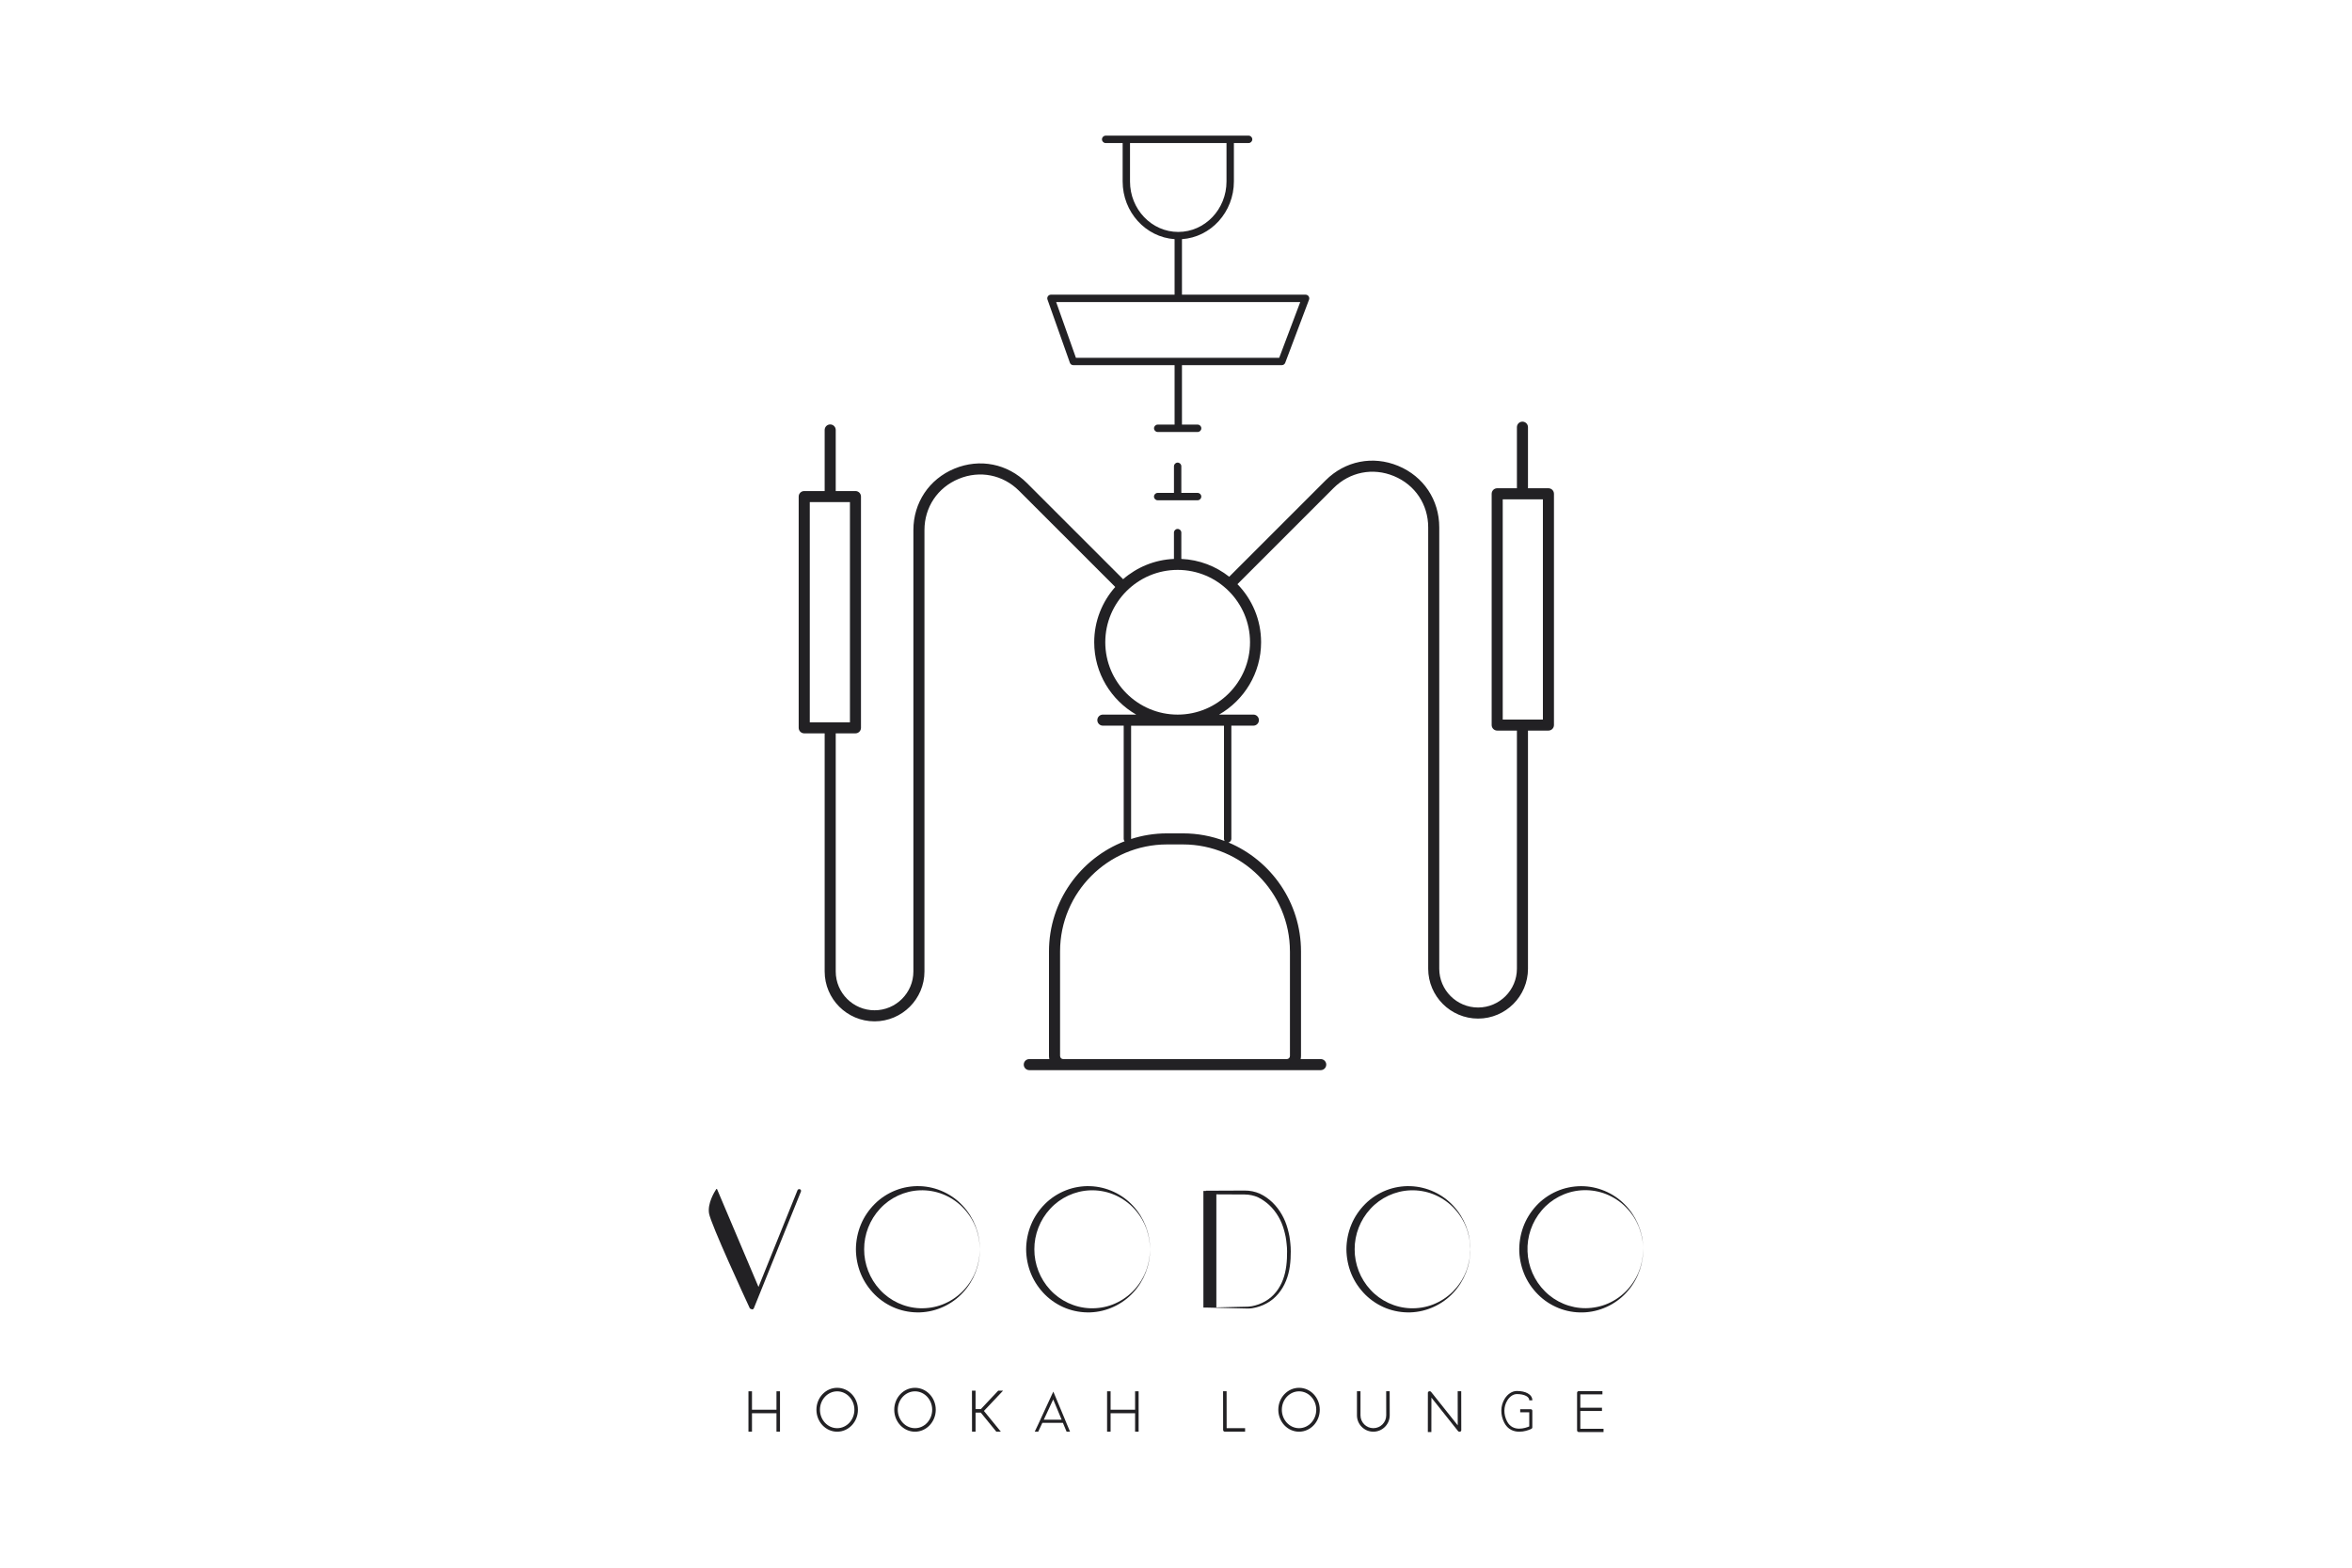 <svg xmlns="http://www.w3.org/2000/svg" xmlns:xlink="http://www.w3.org/1999/xlink" xmlns:xodm="http://www.corel.com/coreldraw/odm/2003" xml:space="preserve" width="0.846in" height="0.564in" style="shape-rendering:geometricPrecision; text-rendering:geometricPrecision; image-rendering:optimizeQuality; fill-rule:evenodd; clip-rule:evenodd" viewBox="0 0 1485.55 990.56"> <defs> <style type="text/css"> .fil0 {fill:none} .fil1 {fill:#222124;fill-rule:nonzero} </style> </defs> <g id="Layer_x0020_1">  <g id="_1941116052272"> <rect class="fil0" x="-0" y="-0" width="1485.55" height="990.56"></rect> <g> <path class="fil1" d="M821.26 190.86l-13.28 35.21 -128.43 0 -12.48 -35.21 154.2 0zm-107.54 -76.2l0 -24.28 60.96 0 0 24.28c0,17.59 -13.67,31.89 -30.48,31.89 -16.81,0 -30.48,-14.3 -30.48,-31.89zm-38.01 114.51c0.32,0.93 1.21,1.55 2.2,1.55l63.97 0 0 37.57 -10.66 0c-1.29,0 -2.33,1.04 -2.33,2.33 0,1.29 1.04,2.33 2.33,2.33l25.22 0c1.29,0 2.33,-1.04 2.33,-2.33 0,-1.29 -1.04,-2.33 -2.33,-2.33l-9.9 0 0 -37.57 63.06 0c0.97,0 1.84,-0.6 2.18,-1.51l15.04 -39.87c0.27,-0.72 0.17,-1.52 -0.27,-2.15 -0.44,-0.63 -1.15,-1 -1.91,-1l-78.1 0 0 -35.08c18.29,-1.25 32.81,-17.12 32.81,-36.46l0 -24.28 9.29 0c1.29,0 2.33,-1.04 2.33,-2.33 0,-1.29 -1.04,-2.33 -2.33,-2.33l-90.3 0c-1.29,0 -2.33,1.04 -2.33,2.33 0,1.29 1.04,2.33 2.33,2.33l10.73 0 0 24.28c0,19.34 14.52,35.21 32.81,36.46l0 35.08 -78.1 0c-0.75,0 -1.47,0.37 -1.9,0.98 -0.44,0.62 -0.55,1.41 -0.29,2.12l14.13 39.87z"></path> <path class="fil1" d="M743.82 292.3c-1.29,0 -2.33,1.04 -2.33,2.33l0 16.81 -10.28 0c-1.29,0 -2.34,1.04 -2.34,2.33 0,1.29 1.04,2.33 2.34,2.33l25.21 0c1.29,0 2.33,-1.04 2.33,-2.33 0,-1.29 -1.04,-2.33 -2.33,-2.33l-10.28 0 0 -16.81c0,-1.29 -1.04,-2.33 -2.33,-2.33z"></path> <path class="fil1" d="M743.82 451.53c-25.21,0 -45.72,-20.51 -45.72,-45.72 0,-25.21 20.51,-45.72 45.72,-45.72 25.21,0 45.72,20.51 45.72,45.72 0,25.21 -20.51,45.72 -45.72,45.72zm29.27 6.99l0 71.54c0,0.49 0.15,0.95 0.41,1.33 -8.2,-3.11 -17.07,-4.82 -26.34,-4.82l-10.02 0c-7.93,0 -15.57,1.26 -22.74,3.56 0,-0.02 0.01,-0.04 0.01,-0.06l0 -71.54 58.68 0zm41.67 142.63l0 66.07c0,1.09 -0.89,1.98 -1.98,1.98l-141.27 0c-1.08,0 -1.97,-0.88 -1.97,-1.98l0 -66.07c0,-37.28 30.32,-67.59 67.59,-67.59l10.02 0c37.28,0 67.6,30.32 67.6,67.59zm-303.34 -283.89l25.37 0 0 139.14 -25.37 0 0 -139.14zm437.76 -1.75l25.37 0 0 139.14 -25.37 0 0 -139.14zm15.95 296.57l0 -150.45 12.91 0c1.93,0 3.5,-1.56 3.5,-3.5l0 -146.12c0,-1.93 -1.57,-3.5 -3.5,-3.5l-12.91 0 0 -38.58c0,-1.93 -1.56,-3.5 -3.5,-3.5 -1.93,0 -3.49,1.57 -3.49,3.5l0 38.58 -12.45 0c-1.93,0 -3.5,1.56 -3.5,3.5l0 146.12c0,1.93 1.56,3.5 3.5,3.5l12.45 0 0 150.45c0,13.53 -11,24.53 -24.53,24.53 -13.52,0 -24.53,-11 -24.53,-24.53l0 -278.89c0,-17.32 -9.94,-32.2 -25.95,-38.82 -16,-6.63 -33.55,-3.14 -45.8,9.11l-60.94 60.94c-8.4,-6.63 -18.86,-10.76 -30.25,-11.26l0 -16.62c0,-1.29 -1.04,-2.33 -2.33,-2.33 -1.29,0 -2.33,1.04 -2.33,2.33l0 16.62c-12.25,0.53 -23.42,5.27 -32.12,12.81l-60.74 -60.74c-12.25,-12.25 -29.8,-15.74 -45.8,-9.12 -16,6.63 -25.94,21.51 -25.94,38.83l0 278.89c0,13.52 -11.01,24.53 -24.53,24.53 -13.53,0 -24.53,-11.01 -24.53,-24.53l0 -150.45 12.45 0c1.93,0 3.5,-1.57 3.5,-3.5l0 -146.12c0,-1.93 -1.56,-3.49 -3.5,-3.49l-12.45 0 0 -38.58c0,-1.93 -1.56,-3.5 -3.5,-3.5 -1.93,0 -3.49,1.56 -3.49,3.5l0 38.58 -12.91 0c-1.93,0 -3.5,1.56 -3.5,3.49l0 146.12c0,1.93 1.56,3.5 3.5,3.5l12.91 0 0 150.45c0,17.38 14.14,31.52 31.52,31.52 17.38,0 31.52,-14.14 31.52,-31.52l0 -278.89c0,-14.44 8.29,-26.85 21.63,-32.37 13.34,-5.53 27.97,-2.62 38.18,7.59l60.72 60.72c-8.26,9.31 -13.29,21.54 -13.29,34.93 0,19.54 10.7,36.62 26.53,45.72l-21.06 0c-1.93,0 -3.5,1.57 -3.5,3.5 0,1.93 1.57,3.49 3.5,3.49l13.16 0 0 71.54c0,0.58 0.22,1.11 0.57,1.51 -27.9,10.79 -47.77,37.9 -47.77,69.58l0 66.07c0,0.68 0.08,1.34 0.23,1.98l-12.68 0c-1.93,0 -3.49,1.56 -3.49,3.49 0,1.93 1.56,3.5 3.49,3.5l21.42 0 141.27 0 21.42 0c1.93,0 3.5,-1.57 3.5,-3.5 0,-1.93 -1.57,-3.49 -3.5,-3.49l-12.68 0c0.15,-0.64 0.23,-1.3 0.23,-1.98l0 -66.07c0,-30.95 -18.94,-57.54 -45.84,-68.82 1.05,-0.23 1.84,-1.15 1.84,-2.27l0 -71.54 13.92 0c1.93,0 3.49,-1.56 3.49,-3.49 0,-1.93 -1.56,-3.5 -3.49,-3.5l-21.68 0c15.84,-9.1 26.54,-26.18 26.54,-45.72 0,-14.26 -5.7,-27.21 -14.93,-36.7l60.69 -60.69c10.21,-10.21 24.84,-13.12 38.18,-7.59 13.34,5.52 21.63,17.93 21.63,32.37l0 278.89c0,17.38 14.14,31.52 31.52,31.52 17.38,0 31.52,-14.14 31.52,-31.52z"></path> <path class="fil1" d="M505.12 751.42c-0.59,-0.21 -1.26,0.11 -1.48,0.7 -0.32,0.86 -14.24,35.35 -24.62,61.05l-26.15 -61.73c-0.1,-0.23 -0.41,-0.27 -0.55,-0.06 -1.24,1.89 -5.58,9.05 -4.54,15.31 1.14,6.81 22.99,54 25.82,60.11 0.1,0.2 0.35,0.22 0.49,0.09 0.12,0.16 0.28,0.3 0.48,0.39 0.15,0.06 0.29,0.08 0.44,0.08 0.46,0 0.9,-0.28 1.08,-0.73 3.02,-7.48 29.52,-73.08 29.76,-73.78 0.2,-0.6 -0.12,-1.25 -0.73,-1.46z"></path> <path class="fil1" d="M615.94 803.97c-1.91,4.61 -4.78,8.79 -8.29,12.28 -3.52,3.49 -7.77,6.2 -12.33,7.98 -4.57,1.78 -9.47,2.56 -14.3,2.4 -9.68,-0.33 -18.93,-4.72 -25.28,-11.69 -6.42,-6.91 -10.02,-16.22 -9.97,-25.57 -0.05,-9.36 3.56,-18.66 9.98,-25.57 6.35,-6.97 15.58,-11.35 25.26,-11.69 4.83,-0.17 9.72,0.62 14.29,2.4 4.56,1.78 8.8,4.48 12.33,7.97 3.51,3.49 6.39,7.67 8.3,12.28 1.9,4.61 2.89,9.6 2.93,14.6 0.07,-10.01 -3.81,-20 -10.7,-27.39 -6.81,-7.46 -16.76,-12.15 -27.14,-12.48 -5.18,-0.17 -10.43,0.69 -15.32,2.61 -4.88,1.92 -9.42,4.82 -13.17,8.56 -3.75,3.74 -6.82,8.2 -8.85,13.13 -2.02,4.92 -3.08,10.25 -3.12,15.58 0.04,5.33 1.09,10.65 3.12,15.58 2.05,4.92 5.1,9.38 8.85,13.12 3.76,3.73 8.29,6.64 13.17,8.56 4.89,1.91 10.14,2.77 15.31,2.61 10.38,-0.33 20.32,-5.02 27.14,-12.47 6.89,-7.39 10.77,-17.37 10.7,-27.39 -0.04,5 -1.03,9.99 -2.93,14.6z"></path> <path class="fil1" d="M688.56 749.49c-5.17,-0.17 -10.43,0.69 -15.32,2.61 -4.88,1.92 -9.42,4.82 -13.17,8.56 -3.75,3.73 -6.82,8.2 -8.85,13.13 -2.02,4.92 -3.08,10.25 -3.12,15.58 0.04,5.33 1.09,10.65 3.12,15.58 2.05,4.92 5.1,9.38 8.85,13.12 3.76,3.73 8.29,6.64 13.17,8.56 4.89,1.91 10.14,2.77 15.31,2.61 10.38,-0.33 20.32,-5.02 27.14,-12.47 6.89,-7.39 10.77,-17.37 10.7,-27.39 -0.04,5 -1.03,9.99 -2.93,14.6 -1.91,4.61 -4.78,8.79 -8.29,12.28 -3.52,3.49 -7.77,6.19 -12.33,7.98 -4.57,1.78 -9.47,2.56 -14.3,2.4 -9.68,-0.33 -18.93,-4.72 -25.28,-11.69 -6.41,-6.91 -10.02,-16.22 -9.97,-25.57 -0.05,-9.36 3.56,-18.66 9.98,-25.57 6.35,-6.97 15.58,-11.35 25.26,-11.69 4.83,-0.17 9.72,0.62 14.29,2.4 4.56,1.78 8.8,4.48 12.33,7.97 3.51,3.49 6.39,7.67 8.3,12.28 1.9,4.61 2.89,9.6 2.93,14.6 0.06,-10.01 -3.81,-20 -10.7,-27.39 -6.81,-7.46 -16.76,-12.15 -27.14,-12.48z"></path> <path class="fil1" d="M890.89 749.49c-5.18,-0.17 -10.43,0.69 -15.32,2.61 -4.89,1.92 -9.43,4.82 -13.18,8.56 -3.75,3.73 -6.81,8.2 -8.84,13.13 -2.02,4.92 -3.09,10.25 -3.12,15.58 0.05,5.33 1.1,10.65 3.12,15.58 2.04,4.92 5.1,9.38 8.85,13.12 3.76,3.73 8.29,6.64 13.17,8.56 4.89,1.91 10.14,2.77 15.32,2.61 10.37,-0.33 20.32,-5.02 27.14,-12.47 6.9,-7.39 10.77,-17.37 10.71,-27.39 -0.05,5 -1.04,9.99 -2.94,14.6 -1.9,4.61 -4.78,8.79 -8.29,12.28 -3.52,3.49 -7.77,6.19 -12.33,7.98 -4.57,1.78 -9.47,2.56 -14.29,2.4 -9.68,-0.33 -18.93,-4.72 -25.28,-11.69 -6.42,-6.91 -10.02,-16.22 -9.97,-25.57 -0.06,-9.36 3.56,-18.66 9.97,-25.57 6.35,-6.97 15.59,-11.35 25.27,-11.69 4.82,-0.17 9.72,0.62 14.29,2.4 4.56,1.78 8.8,4.48 12.33,7.97 3.51,3.49 6.39,7.67 8.29,12.28 1.9,4.61 2.89,9.6 2.94,14.6 0.06,-10.01 -3.81,-20 -10.7,-27.39 -6.81,-7.46 -16.76,-12.15 -27.14,-12.48z"></path> <path class="fil1" d="M1037.88 787.82c0.16,5 -0.62,10.03 -2.34,14.71 -1.71,4.69 -4.42,8.98 -7.79,12.6 -3.37,3.63 -7.51,6.51 -11.99,8.47 -4.49,1.96 -9.36,2.95 -14.19,2.99 -9.69,0.06 -19.11,-3.95 -25.73,-10.66 -6.69,-6.65 -10.67,-15.8 -10.99,-25.15 -0.43,-9.35 2.8,-18.78 8.93,-25.95 6.07,-7.22 15.11,-11.97 24.77,-12.7 4.82,-0.37 9.74,0.23 14.37,1.81 4.63,1.6 8.98,4.13 12.65,7.47 3.65,3.34 6.7,7.4 8.79,11.93 2.08,4.53 3.28,9.47 3.52,14.46 -0.34,-10.01 -4.62,-19.83 -11.8,-26.93 -7.11,-7.18 -17.25,-11.46 -27.63,-11.37 -5.18,0.05 -10.39,1.12 -15.2,3.23 -4.8,2.11 -9.22,5.2 -12.82,9.09 -3.59,3.88 -6.48,8.47 -8.3,13.48 -1.82,5 -2.67,10.37 -2.49,15.69 0.26,5.33 1.53,10.6 3.75,15.44 2.24,4.84 5.48,9.18 9.38,12.75 3.9,3.57 8.55,6.3 13.5,8.02 4.97,1.71 10.25,2.36 15.41,1.98 10.35,-0.75 20.1,-5.84 26.61,-13.57 6.59,-7.66 10.06,-17.79 9.58,-27.8z"></path> <path class="fil1" d="M799.2 822.2c-2.61,1.51 -5.5,2.57 -8.48,3.14 -0.74,0.12 -1.51,0.24 -2.23,0.28l-2.29 0.06 -4.62 0.1 -13.31 0.31 0 -71.43 13.23 0.06 4.66 0.02c1.48,0.01 2.94,0.16 4.38,0.47 2.9,0.59 5.51,1.87 7.95,3.64 4.91,3.41 8.65,8.37 10.99,13.91 1.16,2.78 1.96,5.72 2.56,8.69 0.22,1.51 0.53,3 0.62,4.53l0.21 2.28 0.08 2.29c0.05,6.1 -0.46,12.27 -2.57,17.95 -2.09,5.63 -5.89,10.73 -11.2,13.7zm16.07 -31.7l-0.06 -2.38 -0.19 -2.37c-0.09,-1.58 -0.39,-3.15 -0.62,-4.73 -0.61,-3.13 -1.42,-6.23 -2.63,-9.21 -2.45,-5.92 -6.42,-11.36 -11.76,-15.09 -1.32,-0.93 -2.72,-1.78 -4.24,-2.47 -1.51,-0.68 -3.09,-1.19 -4.71,-1.51 -1.61,-0.34 -3.25,-0.48 -4.89,-0.48l-4.66 0.02 -18.68 0.08 -1.15 0 0 0.15 -1.6 0 0 73.71 2.75 0 0 0 0 0 18.59 0.44 4.72 0.11 2.38 0.05c0.84,-0.01 1.62,-0.11 2.42,-0.21 3.15,-0.5 6.21,-1.53 9.03,-3.07 5.72,-3.01 9.96,-8.38 12.32,-14.3 2.45,-5.97 2.99,-12.43 2.99,-18.73z"></path> <polygon class="fil1" points="490.38,890.75 474.91,890.75 474.91,879.1 472.68,879.1 472.68,904.63 474.91,904.63 474.91,892.97 490.38,892.97 490.38,904.63 492.6,904.63 492.6,879.1 490.38,879.1 "></polygon> <polygon class="fil1" points="716.93,890.75 701.46,890.75 701.46,879.1 699.24,879.1 699.24,904.63 701.46,904.63 701.46,892.97 716.93,892.97 716.93,904.63 719.16,904.63 719.16,879.1 716.93,879.1 "></polygon> <path class="fil1" d="M630.46 878.7l-10.97 11.67 -3.34 0 0 -11.67 -2.27 0 0.04 25.93 2.23 0 0 -12.05 3.31 0c3.3,4.01 7.68,9.41 9.82,12.05l2.85 0c-1.45,-1.84 -8.18,-10.08 -10.7,-13.11l12.1 -12.82 -3.05 0z"></path> <path class="fil1" d="M665.2 884.25l5.33 12.81 -11.28 0c1.49,-3.23 3.43,-7.39 5.95,-12.81zm8.31 14.8l-0.82 -1.97 0 -0.02 -7.41 -17.75 -0.97 2.05c-2.18,4.78 -4.96,10.76 -7.24,15.7l0 0.02c-0.31,0.69 -0.65,1.32 -0.92,1.97l0 0.02c-1.06,2.26 -2.01,4.23 -2.62,5.56l2.2 0c0.59,-1.27 1.42,-3.08 2.6,-5.56l0 -0.02 13.02 0 0 0.02 2.32 5.56 2.18 0 -2.34 -5.56 0 -0.02z"></path> <path class="fil1" d="M528.73 902.41c-5.99,0 -10.88,-5.22 -10.88,-11.66 0,-6.41 4.89,-11.62 10.88,-11.62 5.99,0 10.88,5.22 10.88,11.62 0,6.44 -4.89,11.66 -10.88,11.66zm0 -25.51c-7.24,0 -13.11,6.2 -13.11,13.85 0,7.66 5.87,13.88 13.11,13.88 7.24,0 13.11,-6.23 13.11,-13.88 0,-7.65 -5.87,-13.85 -13.11,-13.85z"></path> <path class="fil1" d="M577.89 902.41c-6.02,0 -10.88,-5.22 -10.88,-11.66 0,-6.41 4.87,-11.62 10.88,-11.62 5.99,0 10.86,5.22 10.86,11.62 0,6.44 -4.87,11.66 -10.86,11.66zm0 -25.51c-7.24,0 -13.11,6.2 -13.11,13.85 0,7.66 5.87,13.88 13.11,13.88 7.21,0 13.12,-6.23 13.12,-13.88 0,-7.65 -5.91,-13.85 -13.12,-13.85z"></path> <path class="fil1" d="M820.52 902.41c-6.03,0 -10.88,-5.22 -10.88,-11.66 0,-6.41 4.86,-11.62 10.88,-11.62 5.99,0 10.86,5.22 10.86,11.62 0,6.44 -4.87,11.66 -10.86,11.66zm0 -25.51c-7.24,0 -13.11,6.2 -13.11,13.85 0,7.66 5.87,13.88 13.11,13.88 7.21,0 13.08,-6.23 13.08,-13.88 0,-7.65 -5.87,-13.85 -13.08,-13.85z"></path> <path class="fil1" d="M774.75 879.06l-2.23 0 0.03 24.46c0,0.62 0.5,1.11 1.11,1.11l12.77 0 0 -2.23 -11.66 0 -0.03 -23.34z"></path> <path class="fil1" d="M875.55 879.06l0.03 15.22c0,4.48 -3.64,8.12 -8.13,8.12 -4.48,0 -8.13,-3.64 -8.13,-8.12l0 -15.22 -2.23 0 0 15.22c0,5.7 4.64,10.35 10.35,10.35 5.71,0 10.35,-4.64 10.35,-10.35l-0.03 -15.22 -2.23 0z"></path> <path class="fil1" d="M920.73 879.06l0.03 21.57 -16.83 -21.15c-0.28,-0.34 -0.79,-0.5 -1.24,-0.37 -0.47,0.12 -0.79,0.49 -0.79,0.91l-0.03 24.83 2.23 0 0.03 -21.74 16.83 21.15c0.21,0.26 0.56,0.41 0.93,0.41 0.1,0 0.21,-0.01 0.32,-0.04 0.46,-0.12 0.78,-0.49 0.78,-0.91l-0.03 -24.66 -2.23 0z"></path> <path class="fil1" d="M958.1 880.85l0.01 0c2.36,0 4.43,0.42 5.85,1.19 1.32,0.71 1.98,1.64 1.98,2.77l1.95 0c0,-1.85 -1.06,-3.43 -3.01,-4.48 -1.72,-0.93 -4.06,-1.42 -6.77,-1.42l-0.01 0c-2.92,0 -5.79,1.85 -7.7,4.95 -2.71,4.43 -2.81,10.05 -0.28,15.03 2.23,4.37 5.97,5.75 9.58,5.75 2.92,0 5.77,-0.9 7.65,-1.85 0.32,-0.17 0.53,-0.5 0.53,-0.87l0 -10.52c0,-0.54 -0.44,-0.97 -0.97,-0.97l-6.69 0 0 1.95 5.72 0 0 8.93c-2.2,0.95 -10.42,3.9 -14.08,-3.3 -2.23,-4.37 -2.15,-9.28 0.21,-13.12 1.54,-2.52 3.8,-4.03 6.03,-4.03z"></path> <path class="fil1" d="M998.2 891.54l13.68 0 0 -2.05 -13.68 0 0 -8.44 13.96 0 0 -2.05 -14.97 0c-0.57,0 -1.04,0.47 -1.04,1.04l0 9.45 0 2.05 0 12.26c0,0.57 0.47,1.04 1.04,1.04l15.67 0 0 -2.05 -14.66 0 0 -11.25z"></path> </g> </g> </g> </svg>